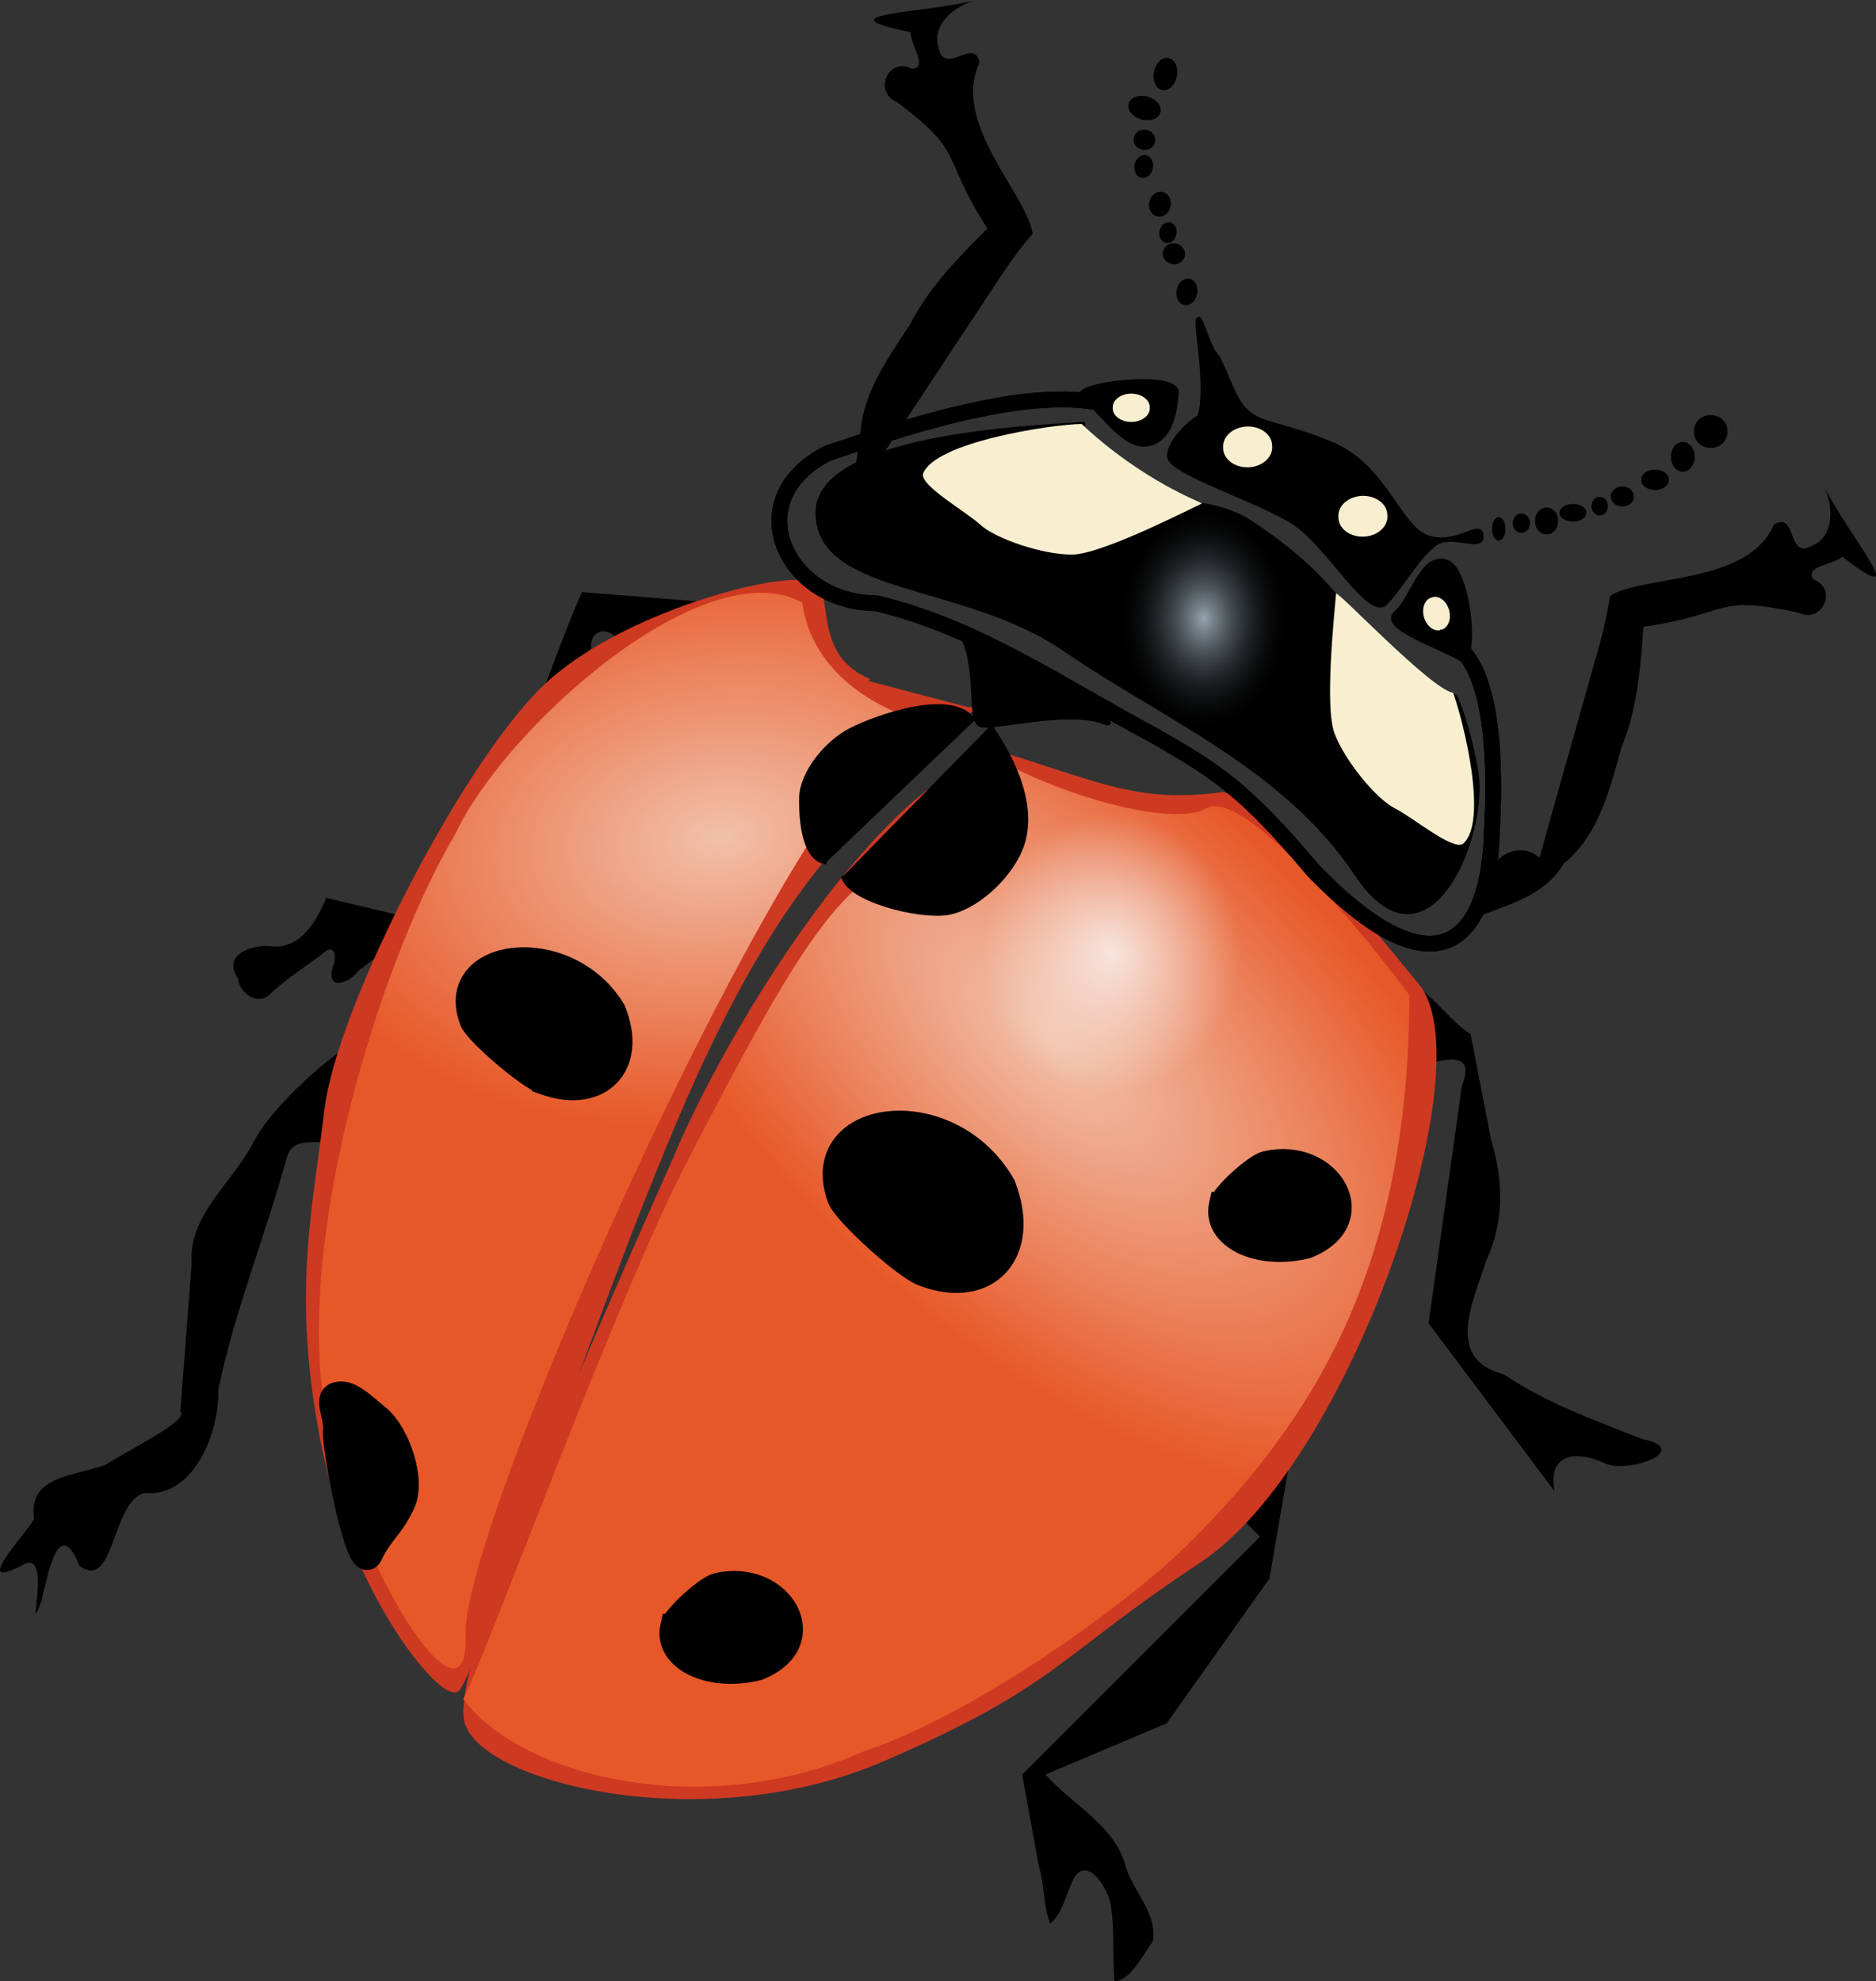 <?xml version="1.0" encoding="UTF-8" standalone="no"?>
<!-- Created with Inkscape (http://www.inkscape.org/) -->
<svg
    xmlns:inkscape="http://www.inkscape.org/namespaces/inkscape"
    xmlns:rdf="http://www.w3.org/1999/02/22-rdf-syntax-ns#"
    xmlns="http://www.w3.org/2000/svg"
    xmlns:sodipodi="http://sodipodi.sourceforge.net/DTD/sodipodi-0.dtd"
    xmlns:cc="http://creativecommons.org/ns#"
    xmlns:xlink="http://www.w3.org/1999/xlink"
    xmlns:dc="http://purl.org/dc/elements/1.1/"
    xmlns:svg="http://www.w3.org/2000/svg"
    xmlns:ns1="http://sozi.baierouge.fr"
    id="svg5023"
    sodipodi:docname="mariquita.svg"
    viewBox="0 0 391.37 413.34"
    sodipodi:version="0.32"
    version="1.0"
    inkscape:output_extension="org.inkscape.output.svg.inkscape"
    inkscape:version="0.46"
  >
  <rect x="0" y="0" width="391.37" height="413.34" fill="#333333" stroke="none"/>
  <defs
      id="defs5025"
    >
    <radialGradient
        id="radialGradient4731"
        gradientUnits="userSpaceOnUse"
        cy="224.43"
        cx="505.78"
        gradientTransform="matrix(1 0 0 1.08 0 -17.955)"
        r="26.846"
        inkscape:collect="always"
      >
      <stop
          id="stop4727"
          style="stop-color:#c1d5e2"
          offset="0"
      />
      <stop
          id="stop4729"
          style="stop-color:#1d2022;stop-opacity:0"
          offset="1"
      />
    </radialGradient
    >
    <radialGradient
        id="radialGradient4719"
        xlink:href="#linearGradient328"
        gradientUnits="userSpaceOnUse"
        cy="224.43"
        cx="505.78"
        gradientTransform="matrix(1 0 0 1.08 0 -17.955)"
        r="26.846"
        inkscape:collect="always"
    />
    <linearGradient
        id="linearGradient328"
      >
      <stop
          id="stop329"
          style="stop-color:rgb(250, 250, 250)"
          offset="0"
      />
      <stop
          id="stop330"
          style="stop-color:rgb(250, 250, 250);stop-opacity:0"
          offset="1"
      />
    </linearGradient
    >
    <linearGradient
        id="linearGradient4309"
      >
      <stop
          id="stop4311"
          style="stop-color:#fce9d1"
          offset="0"
      />
      <stop
          id="stop4313"
          style="stop-color:#ef6129"
          offset="1"
      />
    </linearGradient
    >
    <radialGradient
        id="radialGradient2591"
        xlink:href="#linearGradient4309"
        gradientUnits="userSpaceOnUse"
        cy="105.84"
        cx="282.53"
        gradientTransform="matrix(-.11 -.889 -1.344 .166 535.32 609.04)"
        r="67.198"
        inkscape:collect="always"
    />
    <radialGradient
        id="radialGradient2614"
        xlink:href="#linearGradient4309"
        gradientUnits="userSpaceOnUse"
        cy="134.3"
        cx="305.61"
        gradientTransform="matrix(.615 -.651 1.308 1.236 67.175 450.88)"
        r="67.198"
        inkscape:collect="always"
    />
  </defs
  >
  <sodipodi:namedview
      id="base"
      bordercolor="#666666"
      inkscape:pageshadow="2"
      inkscape:window-y="0"
      pagecolor="#ffffff"
      inkscape:window-height="688"
      inkscape:zoom="0.46561916"
      inkscape:window-x="0"
      showgrid="false"
      borderopacity="1.0"
      inkscape:current-layer="layer1"
      inkscape:cx="372.04724"
      inkscape:cy="354.36685"
      showguides="true"
      inkscape:guide-bbox="true"
      inkscape:window-width="1016"
      inkscape:pageopacity="0.0"
      inkscape:document-units="px"
  />
  <g
      id="layer1"
      inkscape:label="Capa 1"
      inkscape:groupmode="layer"
      transform="translate(-211.69 -200.82)"
    >
    <g
        id="g9611"
      >
      <g
          id="g9554"
        >
        <path
            id="path4172"
            sodipodi:nodetypes="cccccccccccccc"
            style="fill-rule:evenodd;fill:#000000"
            d="m285.94 417.86c-6.92 4.46-17.9 14.2-21.62 21.72-4.39 8.26-13.43 14.89-12.65 24.95-0.79 10.28-1.58 20.56-2.37 30.84 2.14 1.54-10.29 7.71-15.6 11.04-6.79 2.5-16.22 2.25-14.89 11.31-2.26 3.83-13.58 15.53-1.97 9.39 5.89-2.58-0.02 17.21 3.51 7.67 1.17-4.62 3.5-18.45 7.92-7.29 7.37 5.41 6.65-13.45 13.58-15.19 10.37 0.93 15.6-12.65 15.4-21.65 3.44-16.56 9.9-32.31 14.35-48.59 2.07-6.88 14.59 1.99 11.39-8.54-0.51-3.7 2.5-11.88 2.95-15.66z"
        />
        <path
            id="path4204"
            style="fill-rule:evenodd;fill:#000000"
            d="m300.23 393.02c-6.82-1.62-13.63-3.24-20.44-4.87-2.02 4.67-5.15 10.37-11.04 10.16-4.14-0.7-10.91 1.59-7.41 6.61 0.35 3.41 4.65 6.09 7.12 2.84 3.18-2.81 6.75-5.18 10.19-7.68 2.81-2.86 3.49 0.1 2.43 2.66-1.33 4.91 3.51 3.19 5.36 0.63 4.52-3.54 9.23-6.85 13.79-10.35z"
        />
        <path
            id="path4202"
            sodipodi:nodetypes="ccccccc"
            style="fill-rule:evenodd;fill:#000000"
            d="m340.89 335.05c-1.54-3.59-6.11-3.42-5.89 0.97-2.69 3.97-2.26 11.61-7.69 12.29-2.17 1.17-8.26 7.05-5.2 3.34 3.37-7.29 7.63-20.01 11-27.3l24.33 1.95c-5.52 2.92-11.03 5.84-16.55 8.75z"
        />
        <path
            id="path4200"
            style="fill-rule:evenodd;fill:#000000"
            d="m466.78 513.62c5-3.35 8.9-8.32 14.44-10.8-1.57 9.12-3.14 18.23-4.71 27.34-7.14 10.06-14.27 20.11-21.41 30.17-8.43 3.57-16.87 7.13-25.3 10.7 5.67 6.43 14.71 10.68 16.87 19.62 1.69 5.07 6.52 9.51 5.5 15.2-1.99 2.72-4.71 8.28-7.96 8.3-0.51-5.29 0.08-10.73-0.82-16.01-0.47-3.07-4.67-10.17-7.56-5.66-1.7 3.13-2.37 7.55-5.07 9.66-1.44-3.79-1.14-8.1-2.35-12.01-1.16-6.37-2.32-12.73-3.48-19.1 16.55-16.54 33.09-33.08 49.63-49.63l-7.78-7.78z"
        />
        <path
            id="path4198"
            style="fill-rule:evenodd;fill:#000000"
            d="m505.82 423.36c4.35-0.24 14.41-4.98 10.85 3.96-2.32 16.52-4.63 33.04-6.95 49.56 8.75 11.68 17.51 23.36 26.27 35.03-1.58-8.1 4.92-8.47 10.48-5.82 4.77 2.31 18.72-2.82 7.71-5.08-9.85-3.93-19.94-7.46-28.72-13.46-12.52-3.17-6.39-15.22-3.77-23.6 3.9-8.34 3.62-16.87 1.04-25.51-1.42-7.3-2.84-14.6-4.26-21.89-4.58-2.63-10.39-11.87-14.12-10.18 0.49 5.66 0.98 11.33 1.47 16.99z"
        />
        <path
            id="path3978"
            sodipodi:nodetypes="ccccccccccccccc"
            style="fill-rule:evenodd;fill:#000000"
            d="m517.54 393.06c7.14-3.18 16.09-4.69 20.33-12.04 7.44-5.98 9.66-15.68 12.14-24.39 3.24-7.94 3.93-16.58 4.54-25.05 18.56-2.66 14.37-6.78 32.26-2.96 4.96 2.49 8.43-4.87 3.21-6.93-2.07-2.8 4.41-3.05 5.99-4.75 15.46 11.92 1.44-4.14-3.89-14.8 2.04 3.95 2.43 10.57-2.45 12.55-5.23 2.98-3.02-7.34-7.88-4.44-5.48 12.63-27.13 10.44-34.24 14.89-0.65 5.08-2.13 10.06-3.55 15.03-3.68 13.21-7.49 26.39-11.14 39.61-3.78-3.35-9.19-0.96-10.5 3.55-1.62 3.23-2.57 6.85-4.82 9.73z"
        />
        <path
            id="path3135"
            sodipodi:nodetypes="czzzzccc"
            style="fill-rule:evenodd;stroke:#ce3921;stroke-width:1px;fill:#ce3921"
            d="m352.44 442.92c-12.49 28.13-46.97 105.01-43.31 117.25 3.65 12.24 49.87 23.63 86.83 7.59 36.25-15.73 35.61-21.36 65.76-41.29 31.49-20.81 59.17-103.41 45.64-119.95-13.86-16.95-28.83-35.17-40.46-39.96-17.96 2.36-25.63-2.02-46.85-8.52-24.27 6.03-55.86 56.65-67.61 84.88z"
        />
        <path
            id="path4299"
            sodipodi:nodetypes="czcccczcc"
            style="opacity:.771;fill-rule:evenodd;fill:url(#radialGradient2614)"
            d="m391.25 385.43c-10.41 8.44-21.14 28.69-36.2 57.68-14.89 28.68-42.2 103.89-46.72 112.14 11.83 16.23 50.2 25.75 83.42 11 19.43-6.39 48.02-25.13 65.76-41.29 28.19-27.17 48.13-59.58 48.2-116.54-7.05-9.63-34.19-43.79-42.46-38.94-7.65 4.48-36.36-4.55-47.41-12.96-12.64 11.81-10.75 14.11-24.59 28.91z"
        />
        <path
            id="path3145"
            sodipodi:nodetypes="czzz"
            style="fill-rule:evenodd;stroke:#000000;stroke-width:1px;fill:#000000"
            d="m418.24 352.3c7.45 10.84 8.83 19.55 6.28 25.69s-9.5 12.38-15.34 13.26c-5.84 0.87-20.49-2.74-21.55-7.7"
        />
        <path
            id="path3149"
            style="stroke-dashoffset:758.4;stroke:#000000;stroke-linecap:square;stroke-width:5.5;fill:#000000"
            d="m404.59 466.51c-3.65-1.1-16.5-12.74-17.62-15.87-6.39-18 22.75-21.88 33.88-2.42 5.39 14-3.36 23.12-16.26 18.29z"
            sodipodi:nodetypes="cccc"
            inkscape:transform-center-y="-65.006784"
            inkscape:transform-center-x="58.863949"
        />
        <path
            id="path3151"
            sodipodi:nodetypes="cccc"
            style="stroke-dashoffset:758.4;stroke:#000000;stroke-linecap:square;stroke-width:5.5;fill:#000000"
            d="m466.64 452.23c0.2-1.81 7.03-8.05 9.31-8.56 13.09-2.91 21.62 11.73 8.25 16.99-10.1 2.47-18.98-2.05-17.56-8.43z"
        />
        <path
            id="path3147"
            sodipodi:nodetypes="czzzzzzz"
            style="fill-rule:evenodd;stroke:#ce3921;stroke-width:1px;fill:#ce3921"
            d="m392.95 342.92c-11.5-4.94-8.17-15.98-11-19.66-3.08-3.99-38.25 4.55-55.43 19.88-17.17 15.33-44.15 67.89-46.66 89.3-2.4 20.56-6.92 38.31-0.69 69.54 6.22 31.24 24.58 53.34 27.83 51.29 3.31-2.08 31.71-89.95 50.99-131.14s33.47-51.4 56.48-73.57"
        />
        <path
            id="path3067"
            sodipodi:nodetypes="cccc"
            style="stroke-dashoffset:758.4;stroke:#000000;stroke-linecap:square;stroke-width:5.5;fill:#000000"
            d="m352.17 540.25c0.19-1.81 7.02-8.06 9.3-8.56 13.09-2.92 21.62 11.72 8.26 16.98-10.11 2.48-18.98-2.04-17.56-8.42z"
        />
        <path
            id="path3180"
            sodipodi:nodetypes="czzz"
            style="fill-rule:evenodd;stroke:#000000;stroke-width:1px;fill:#000000"
            d="m411.96 332.62c4.07 6.33 1.95 17.87 4.09 19.31 1.78 1.2 18.37-3.51 26.02-0.48 7.4 2.92-34.44-25.57-30.11-18.83z"
        />
        <path
            id="path3184"
            sodipodi:nodetypes="czzzzzzzzz"
            style="fill-rule:evenodd;stroke:#000000;stroke-width:1px;fill:#000000"
            d="m437.19 289.34c-4.55 0.59-54.95 1.57-54.87 18.46s30.49 13.99 51.55 28.45c20.96 14.4 45.93 24.51 60.83 46.86 14.89 22.35 27.04-8.36 24.94-21.05-2.11-12.68-7.53-25.23-3.5-6.7 4.02 18.54-14.22 19.88-14.8-0.48-0.58-20.35-11.75-33.63-28.6-44.88s-51.17 3.8-55.86-5.8c-4.98-10.2 24.86-15.46 20.31-14.86z"
        />
        <g
            id="g4242"
            transform="matrix(1.489 -.054 .054 1.489 -213.26 -194.32)"
          >
          <path
              id="path3188"
              sodipodi:nodetypes="czzzzzzzzzzz"
              style="fill-rule:evenodd;stroke:#000000;stroke-width:.671px;fill:#000000"
              d="m440.86 339.99c-0.34 0-4.19 2.95-4.13 5.2 0.06 2.2 12.53 6.6 17.16 9.89 4.62 3.28 10.05 13.91 12.34 11.65 2.27-2.24 5.22-7.04 7.54-8.22s6.28 1.37 6.17-0.69-3.5 1.57-7.54 0-5.54-10.24-13.11-13.63c-6.88-3.08-9.53-2.9-11.57-4.88-2.05-1.99-2.96-6.92-4.12-8.23s-2.74-9.6-2.05-1.37c0.68 8.23-0.35 10.28-0.69 10.28z"
          />
          <path
              id="path3190"
              sodipodi:rx="3.4281447"
              sodipodi:ry="1.0284435"
              style="fill:#f7efcf"
              sodipodi:type="arc"
              d="m434 360.22a3.428 1.028 0 1 1 -6.85 0 3.428 1.028 0 1 1 6.85 0z"
              transform="matrix(1 0 0 2.667 17.141 -616.48)"
              sodipodi:cy="360.21976"
              sodipodi:cx="430.57498"
          />
          <path
              id="path3966"
              sodipodi:rx="3.4281447"
              sodipodi:ry="1.0284435"
              style="fill:#f7efcf"
              sodipodi:type="arc"
              d="m434 360.22a3.428 1.028 0 1 1 -6.85 0 3.428 1.028 0 1 1 6.85 0z"
              transform="matrix(1 0 0 2.667 32.91 -606.19)"
              sodipodi:cy="360.21976"
              sodipodi:cx="430.57498"
          />
        </g
        >
        <g
            id="g4253"
            transform="matrix(1.462 .29 -.272 1.367 -72.856 -337.35)"
          >
          <path
              id="path3970"
              sodipodi:nodetypes="czzz"
              style="fill-rule:evenodd;stroke:#000000;stroke-width:.694px;fill:#000000"
              d="m476.04 393.14c-2.74-1.09-11.74-2.23-9.94-4.75 1.95-2.72 1.97-9.45 5.49-8.99 3.52 0.47 7.19 14.83 4.45 13.74z"
          />
          <path
              id="path3974"
              sodipodi:rx="3.4281447"
              sodipodi:ry="1.0284435"
              style="fill:#f7efcf"
              sodipodi:type="arc"
              d="m434 360.22a3.428 1.028 0 1 1 -6.85 0 3.428 1.028 0 1 1 6.85 0z"
              transform="matrix(.329 .647 -1.48 .907 863.13 -218.03)"
              sodipodi:cy="360.21976"
              sodipodi:cx="430.57498"
          />
        </g
        >
        <path
            id="path3976"
            sodipodi:nodetypes="ccccccc"
            style="stroke:#000000;stroke-miterlimit:6.7;stroke-width:3.3;fill:none"
            d="m442.03 285.07c-16.81-3.94-44.4 5.93-57.52 10.25-19.01 9.47-9.08 31.29 9.88 31.33 21.14 4.94 39.29 17.64 58.26 27.72 12.66 7.26 18.78 11.14 32.95 27.99 26.3 27.22 36.72 14.13 37.32-7.86 0.6-11.34 1.36-38.25-11.05-40.71"
        />
        <path
            id="path4389"
            sodipodi:nodetypes="czcczz"
            style="opacity:.771;fill-rule:evenodd;fill:url(#radialGradient2591)"
            d="m308.85 541.59c0.99 25.46-28.27-21.22-30.44-56.24-2.17-35.03 13.41-85.47 28.36-110.71 10.36-22.11 52-59.3 72.28-48.09 3.98 28.32 49.79 29.38 28.9 22.21-21.66-7.42-100.03 168.76-99.1 192.83z"
        />
        <path
            id="path4206"
            sodipodi:rx="1.6326735"
            sodipodi:ry="2.285743"
            style="fill:#000000"
            sodipodi:type="arc"
            d="m421.23 317.33a1.633 2.286 0 1 1 -3.27 0 1.633 2.286 0 1 1 3.27 0z"
            transform="matrix(1.462 .286 -.286 1.462 -67.882 -367.68)"
            sodipodi:cy="317.33255"
            sodipodi:cx="419.59711"
        />
        <path
            id="path4208"
            sodipodi:rx="1.6326735"
            sodipodi:ry="2.285743"
            style="fill:#000000"
            sodipodi:type="arc"
            d="m421.23 317.33a1.633 2.286 0 1 1 -3.27 0 1.633 2.286 0 1 1 3.27 0z"
            transform="matrix(-.402 1.435 -1.435 -.402 1074.5 -251.19)"
            sodipodi:cy="317.33255"
            sodipodi:cx="419.59711"
        />
        <path
            id="path4210"
            sodipodi:rx="1.6326735"
            sodipodi:ry="2.285743"
            style="fill:#000000"
            sodipodi:type="arc"
            d="m421.23 317.33a1.633 2.286 0 1 1 -3.27 0 1.633 2.286 0 1 1 3.27 0z"
            inkscape:transform-center-x="0.9865908"
            inkscape:transform-center-y="-6.8472609"
            transform="matrix(-.402 1.435 -1.435 -.402 1074.5 -251.19)"
            sodipodi:cy="317.33255"
            sodipodi:cx="419.59711"
        />
        <path
            id="path4212"
            sodipodi:rx="1.5073909"
            sodipodi:ry="1.3514538"
            style="fill:#000000"
            sodipodi:type="arc"
            d="m419.99 326.94a1.507 1.351 0 1 1 -3.01 0 1.507 1.351 0 1 1 3.01 0z"
            transform="matrix(1.462 .286 -.286 1.462 -67.882 -367.68)"
            sodipodi:cy="326.94336"
            sodipodi:cx="418.48288"
        />
        <path
            id="path4214"
            sodipodi:rx="1.2994748"
            sodipodi:ry="1.6113489"
            style="fill:#000000"
            sodipodi:type="arc"
            d="m420.41 330.63a1.3 1.611 0 1 1 -2.6 0 1.3 1.611 0 1 1 2.6 0z"
            transform="matrix(1.462 .286 -.286 1.462 -67.882 -367.68)"
            sodipodi:cy="330.63385"
            sodipodi:cx="419.10663"
        />
        <path
            id="path3968"
            sodipodi:nodetypes="czzz"
            style="fill-rule:evenodd;stroke:#000000;stroke-width:1px;fill:#000000"
            d="m437.66 283.71c3.58 2.56 8.45 10.47 13.26 9.76s5.92-6.4 6.15-10.78c0.24-4.37-22.98-1.53-19.41 1.02z"
        />
        <path
            id="path3972"
            sodipodi:rx="3.4281447"
            sodipodi:ry="1.0284435"
            style="fill:#f7efcf"
            sodipodi:type="arc"
            d="m434 360.22a3.428 1.028 0 1 1 -6.85 0 3.428 1.028 0 1 1 6.85 0z"
            transform="matrix(1.125 0 0 2.756 -36.704 -706.87)"
            sodipodi:cy="360.21976"
            sodipodi:cx="430.57498"
        />
        <path
            id="path4216"
            sodipodi:rx="1.5073909"
            sodipodi:ry="1.6633278"
            style="fill:#000000"
            sodipodi:type="arc"
            d="m422.9 334.95a1.507 1.663 0 1 1 -3.01 0 1.507 1.663 0 1 1 3.01 0z"
            transform="matrix(1.462 .286 -.286 1.462 -66.612 -366.79)"
            sodipodi:cy="334.94812"
            sodipodi:cx="421.39371"
        />
        <path
            id="path4218"
            sodipodi:rx="1.1955168"
            sodipodi:ry="1.4034328"
            style="fill:#000000"
            sodipodi:type="arc"
            d="m424.46 338.64a1.196 1.403 0 1 1 -2.39 0 1.196 1.403 0 1 1 2.39 0z"
            transform="matrix(1.462 .286 -.286 1.462 -66.612 -366.79)"
            sodipodi:cy="338.63861"
            sodipodi:cx="423.26495"
        />
        <path
            id="path4220"
            sodipodi:rx="1.5593698"
            sodipodi:ry="1.4554118"
            style="fill:#000000"
            sodipodi:type="arc"
            d="m427.16 341.81a1.559 1.455 0 1 1 -3.12 0 1.559 1.455 0 1 1 3.12 0z"
            transform="matrix(1.462 .286 -.286 1.462 -67.882 -367.68)"
            sodipodi:cy="341.80933"
            sodipodi:cx="425.604"
        />
        <path
            id="path4222"
            sodipodi:rx="1.4554118"
            sodipodi:ry="1.8712438"
            style="fill:#000000"
            sodipodi:type="arc"
            d="m429.87 346.7a1.455 1.871 0 1 1 -2.91 0 1.455 1.871 0 1 1 2.91 0z"
            transform="matrix(1.462 .286 -.286 1.462 -67.882 -367.68)"
            sodipodi:cy="346.69537"
            sodipodi:cx="428.41086"
        />
        <path
            id="path4224"
            sodipodi:rx="2.3390548"
            sodipodi:ry="2.1831176"
            style="fill:#000000"
            sodipodi:type="arc"
            d="m502.84 361.56a2.339 2.183 0 1 1 -4.67 0 2.339 2.183 0 1 1 4.67 0z"
            transform="matrix(1.49 0 0 1.49 -177.18 -247.88)"
            sodipodi:cy="361.56134"
            sodipodi:cx="500.50574"
        />
        <path
            id="path4226"
            sodipodi:rx="1.6633278"
            sodipodi:ry="2.0791597"
            style="fill:#000000"
            sodipodi:type="arc"
            d="m498.27 365.1a1.663 2.079 0 1 1 -3.33 0 1.663 2.079 0 1 1 3.33 0z"
            transform="matrix(1.49 0 0 1.49 -177.18 -247.88)"
            sodipodi:cy="365.09592"
            sodipodi:cx="496.6073"
        />
        <path
            id="path4228"
            sodipodi:rx="1.9232228"
            sodipodi:ry="1.3514538"
            style="fill:#000000"
            sodipodi:type="arc"
            d="m494.63 368.32a1.923 1.351 0 1 1 -3.84 0 1.923 1.351 0 1 1 3.84 0z"
            transform="matrix(1.49 0 0 1.49 -177.18 -247.88)"
            sodipodi:cy="368.31863"
            sodipodi:cx="492.70889"
        />
        <path
            id="path4230"
            sodipodi:rx="1.6113489"
            sodipodi:ry="1.4034328"
            style="fill:#000000"
            sodipodi:type="arc"
            d="m489.75 370.66a1.611 1.403 0 1 1 -3.23 0 1.611 1.403 0 1 1 3.23 0z"
            transform="matrix(1.49 0 0 1.49 -177.18 -247.88)"
            sodipodi:cy="370.65768"
            sodipodi:cx="488.13474"
        />
        <path
            id="path4232"
            sodipodi:rx="1.1435379"
            sodipodi:ry="1.2994748"
            style="fill:#000000"
            sodipodi:type="arc"
            d="m486.11 372.01a1.143 1.3 0 1 1 -2.29 0 1.143 1.3 0 1 1 2.29 0z"
            transform="matrix(1.49 0 0 1.49 -177.18 -247.88)"
            sodipodi:cy="372.00912"
            sodipodi:cx="484.96402"
        />
        <path
            id="path4234"
            sodipodi:rx="1.8712438"
            sodipodi:ry="1.1955168"
            style="fill:#000000"
            sodipodi:type="arc"
            d="m483.09 372.94a1.871 1.196 0 1 1 -3.74 0 1.871 1.196 0 1 1 3.74 0z"
            transform="matrix(1.49 0 0 1.49 -177.18 -247.88)"
            sodipodi:cy="372.94476"
            sodipodi:cx="481.22153"
        />
        <path
            id="path4236"
            sodipodi:rx="1.6113489"
            sodipodi:ry="1.8192648"
            style="fill:#000000"
            sodipodi:type="arc"
            d="m479.14 374.09a1.611 1.819 0 1 1 -3.22 0 1.611 1.819 0 1 1 3.22 0z"
            transform="matrix(1.49 0 0 1.49 -177.18 -247.88)"
            sodipodi:cy="374.08829"
            sodipodi:cx="477.53101"
        />
        <path
            id="path4238"
            sodipodi:rx="1.1955168"
            sodipodi:ry="1.2994748"
            style="fill:#000000"
            sodipodi:type="arc"
            d="m475.19 374.4a1.196 1.3 0 1 1 -2.39 0 1.196 1.3 0 1 1 2.39 0z"
            transform="matrix(1.49 0 0 1.49 -177.18 -247.88)"
            sodipodi:cy="374.40018"
            sodipodi:cx="473.99643"
        />
        <path
            id="path4240"
            sodipodi:rx="0.93562192"
            sodipodi:ry="1.5593698"
            style="fill:#000000"
            sodipodi:type="arc"
            d="m471.55 374.56a0.936 1.559 0 1 1 -1.87 0 0.936 1.559 0 1 1 1.87 0z"
            transform="matrix(1.49 0 0 1.49 -176.86 -246.93)"
            sodipodi:cy="374.55609"
            sodipodi:cx="470.6178"
        />
        <g
            id="g4393"
            transform="matrix(1.49 0 0 1.49 -176.17 -246.26)"
          >
          <path
              id="path2511"
              style="stroke-dashoffset:758.4;stroke:#000000;stroke-linecap:square;stroke-width:3.691;fill:#000000"
              d="m336.67 451.55c-2.11-0.6-9.54-6.95-10.19-8.65-3.7-9.81 13.16-11.93 19.6-1.32 3.12 7.63-1.94 12.6-9.41 9.97z"
              inkscape:transform-center-x="50.736543"
              inkscape:transform-center-y="-52.79343"
              sodipodi:nodetypes="cccc"
          />
          <path
              id="path3069"
              sodipodi:nodetypes="czzzzz"
              style="stroke-dashoffset:758.4;stroke:#000000;stroke-linecap:square;stroke-width:3.691;fill:#000000"
              d="m307.54 495.39c-1.61 0.41 0.07 2.87-0.17 4.99-0.24 2.11 3.25 20.41 4.7 17.3 1.45-3.12 3.1-3.95 4.57-7.25 1.48-3.3-0.87-9.68-3.39-11.79-2.53-2.1-4.1-3.66-5.71-3.25z"
          />
          <path
              id="path3178"
              sodipodi:nodetypes="czzz"
              style="fill-rule:evenodd;stroke:#000000;stroke-width:.671px;fill:#000000"
              d="m396.66 401.02c-2.88-4.41-13.68-0.54-17.22 1.29-3.54 1.82-6.81 6.07-6.9 9.35-0.09 3.27 0.4 8.83 3.5 9.08"
          />
        </g
        >
        <path
            id="path4699"
            sodipodi:rx="26.845974"
            sodipodi:ry="28.993652"
            style="opacity:.771;fill:url(#radialGradient4719)"
            sodipodi:type="arc"
            d="m532.62 224.43a26.846 28.994 0 1 1 -53.69 0 26.846 28.994 0 1 1 53.69 0z"
            transform="translate(-62.277 175.22)"
            sodipodi:cy="224.43234"
            sodipodi:cx="505.77814"
        />
        <path
            id="path4717"
            sodipodi:rx="26.845974"
            sodipodi:ry="28.993652"
            style="opacity:.771;fill:url(#radialGradient4719)"
            sodipodi:type="arc"
            d="m532.62 224.43a26.846 28.994 0 1 1 -53.69 0 26.846 28.994 0 1 1 53.69 0z"
            transform="translate(-138.52 124.75)"
            sodipodi:cy="224.43234"
            sodipodi:cx="505.77814"
        />
        <path
            id="path4721"
            sodipodi:rx="26.845974"
            sodipodi:ry="28.993652"
            style="opacity:.771;fill:url(#radialGradient4731)"
            sodipodi:type="arc"
            d="m532.62 224.43a26.846 28.994 0 1 1 -53.69 0 26.846 28.994 0 1 1 53.69 0z"
            transform="matrix(.64 0 0 .778 139.13 155.29)"
            sodipodi:cy="224.43234"
            sodipodi:cx="505.77814"
        />
        <path
            id="path3388"
            sodipodi:nodetypes="ccccccccccccccc"
            style="fill-rule:evenodd;fill:#000000"
            d="m395.32 316.68c-2.25-7.49-6.96-15.25-4.17-23.26-0.33-9.54 5.57-17.55 10.53-25.13 3.9-7.63 10-13.8 16-19.8-10.11-15.78-4.25-15.31-18.83-26.36-5.13-2.12-1.82-9.56 3.15-6.95 3.48-0.27-0.58-5.33-0.32-7.64-19.13-3.92 2.2-3.8 13.75-6.72-4.32 1.03-9.59 5.06-7.9 10.05 1.16 5.9 7.53-2.51 8.51 3.06-5.98 12.4 9.82 27.36 11.09 35.65-3.42 3.81-6.22 8.18-9.05 12.51-7.6 11.42-15.09 22.91-22.71 34.31 5.01 0.68 6.73 6.33 4.17 10.27-1.39 3.34-3.51 6.42-4.22 10.01z"
        />
        <path
            id="path3394"
            sodipodi:nodetypes="cczzcc"
            style="fill-rule:evenodd;fill:#f7efcf"
            d="m437.34 289.27c-6.37 0.08-30.8 3.81-33.1 10.44-0.43 2.56 8.81 7.7 12.01 10.62 3.2 2.91 12.99 6.23 19.09 6.19s23.74-9.1 27.12-10.67c-0.19-0.22-12.69-4.87-25.12-16.58z"
        />
        <path
            id="path3396"
            sodipodi:nodetypes="cczzcc"
            style="fill-rule:evenodd;fill:#f7efcf"
            d="m514.84 345.37c2.18 5.98 7.4 27.02 2.02 31.53-2.24 1.31-10.33-5.49-14.19-7.45-3.86-1.95-10.45-9.92-12.58-15.64-2.13-5.71 0.05-25.42 0.32-29.14-0.02-1.04 19.71 19.9 24.43 20.7z"
        />
        <path
            id="path3398"
            sodipodi:nodetypes="ccccccc"
            style="stroke:#000000;stroke-miterlimit:6.7;stroke-width:3.3;fill:none"
            d="m442.03 285.07c-16.81-3.94-44.4 5.93-57.52 10.25-19.01 9.47-9.08 31.29 9.88 31.33 21.14 4.94 39.29 17.64 58.26 27.72 12.66 7.26 18.78 11.14 32.95 27.99 26.3 27.22 36.72 14.13 37.32-7.86 0.6-11.34 1.36-38.25-11.05-40.71"
        />
      </g
      >
    </g
    >
  </g
  >
</svg
>
